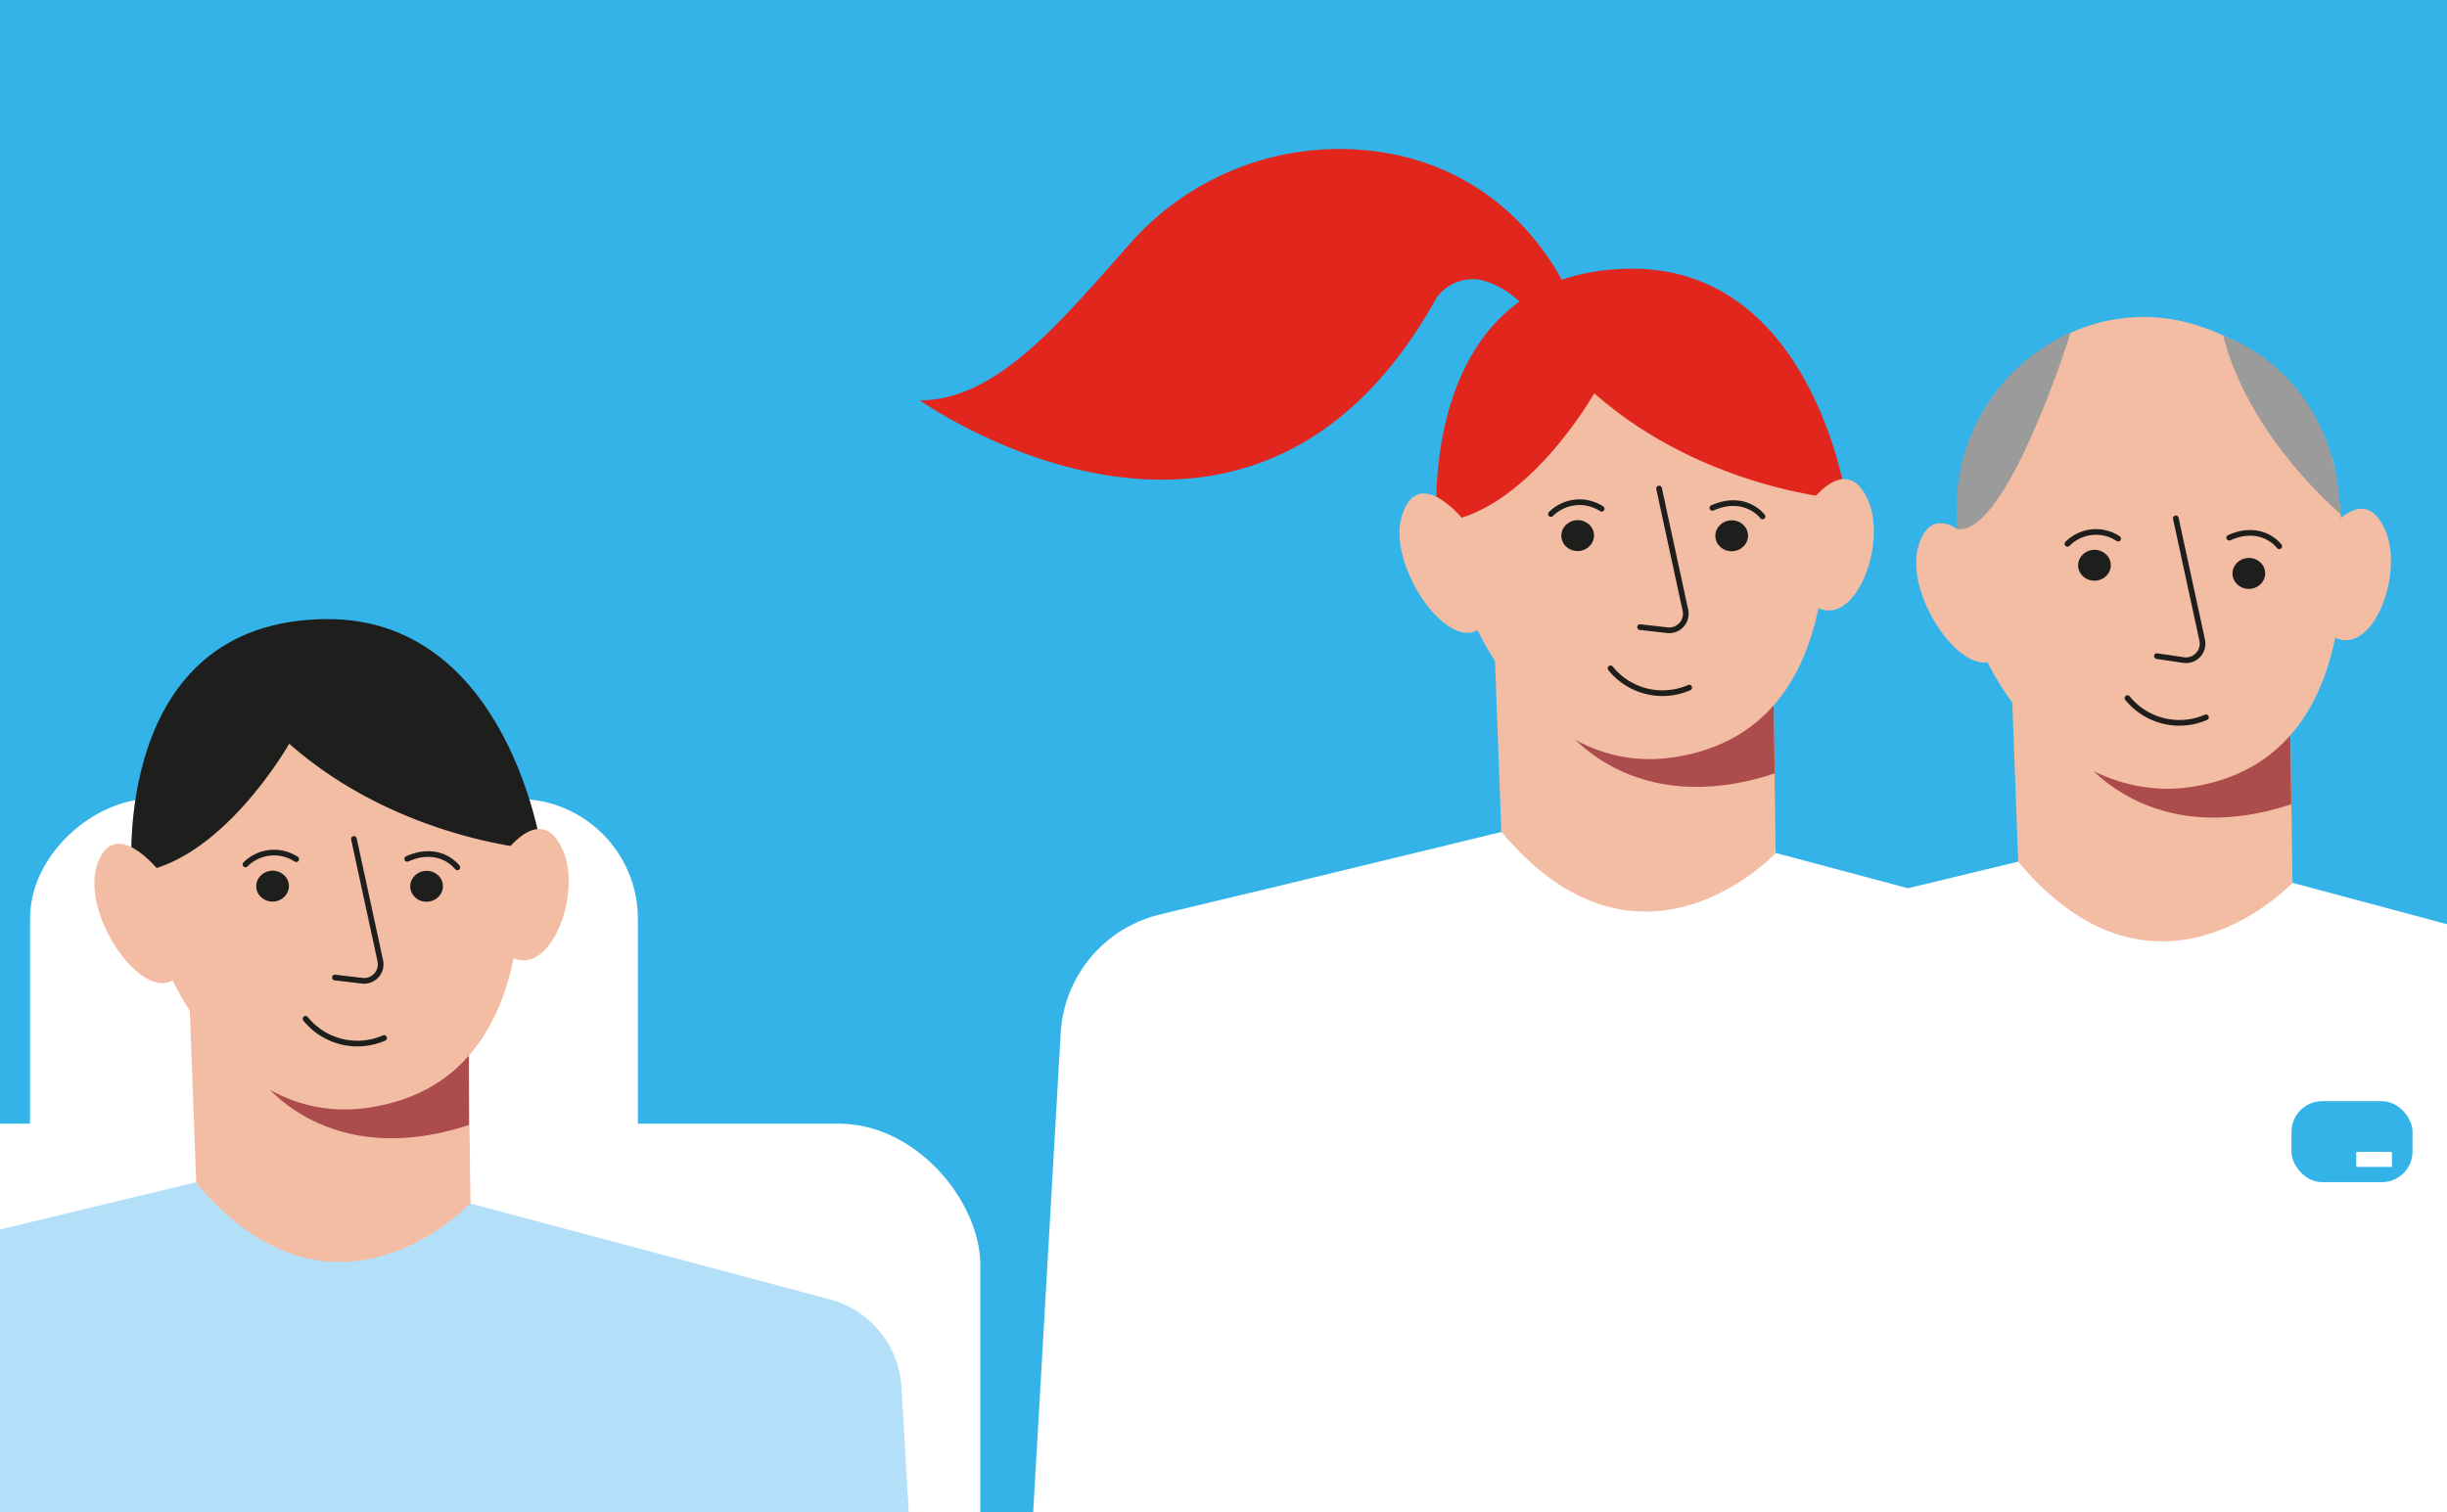 <svg id="Calque_1" data-name="Calque 1" xmlns="http://www.w3.org/2000/svg" xmlns:xlink="http://www.w3.org/1999/xlink" viewBox="0 0 220 136"><defs><style>.cls-1,.cls-7{fill:none;}.cls-2{clip-path:url(#clip-path);}.cls-3{fill:#34b3e8;}.cls-4{fill:#fff;}.cls-5{fill:#f3bda4;}.cls-6{fill:#ad4c4c;}.cls-7{stroke:#1e1e1c;stroke-linecap:round;stroke-linejoin:round;stroke-width:0.51px;}.cls-8{fill:#1e1e1c;}.cls-9{fill:#b4dff8;}.cls-10{fill:#e1261d;}.cls-11{fill:#9c9b9b;}</style><clipPath id="clip-path"><rect class="cls-1" x="-0.74" y="-0.5" width="222.07" height="137.75"/></clipPath></defs><title>Plan de travail 173</title><g class="cls-2"><rect class="cls-3" x="-0.74" y="-0.5" width="222.07" height="137.01"/><rect class="cls-4" x="-28.1" y="101.04" width="116.24" height="76.18" rx="12.74" ry="12.74"/><rect class="cls-4" x="-11.67" y="86.22" width="83.39" height="54.65" rx="10.78" ry="10.78" transform="translate(-83.52 143.56) rotate(-90)"/><polygon class="cls-5" points="20.52 61.21 16.89 86.1 17.64 106.31 29.21 130.58 42.3 108.21 42.06 90 20.52 61.21"/><path class="cls-6" d="M42.16,101.16l0-8.18s-13.7,8.22-18.66,4.1C23.45,97.08,29.32,105.38,42.16,101.16Z"/><path class="cls-5" d="M46,70.33S51.76,97,33,99.62c-14.9,2.1-23-19.34-20.18-28.72S28.23,62,28.23,62"/><path class="cls-7" d="M34.53,93.34a6,6,0,0,1-7.06-1.73"/><ellipse class="cls-8" cx="38.35" cy="79.7" rx="1.47" ry="1.39" transform="translate(-3.41 1.73) rotate(-2.48)"/><path class="cls-7" d="M41.12,78s-1.53-2.09-4.51-.77"/><ellipse class="cls-8" cx="24.5" cy="79.68" rx="1.47" ry="1.39" transform="translate(-3.57 1.19) rotate(-2.59)"/><path class="cls-7" d="M26.63,77.26a3.63,3.63,0,0,0-4.56.47"/><path class="cls-7" d="M31.82,75.44l2.38,11a1.49,1.49,0,0,1-1.7,1.74l-2.39-.28"/><path class="cls-9" d="M-18.59,244.9l.23-7.44a6,6,0,0,1-3.2-8.3L-22,124.58a11.65,11.65,0,0,1,8.79-10.84c.29-.08.58-.14.87-.2l29.94-7.23c12.47,14.93,24.66,1.9,24.66,1.9l32.16,8.58a8.71,8.71,0,0,1,6.62,7.81L87,226.81c4.37,6.38.92,15-6.86,17L66.76,258.49,58.7,252,56,242.15l-14,4.7-24.26,6.2L9.1,261.36,0,257.58l-21.06,3.53Z"/><path class="cls-8" d="M48.7,76.44S36,75.69,26,66.88c0,0-6.23,11-14.15,11.62,0,0-1.9-22.59,17.35-22.83C45.69,55.46,48.7,76.44,48.7,76.44Z"/><path class="cls-5" d="M45.16,77s3.47-5.2,5.48-.47c1.74,4.08-1.42,12-5.08,9.27"/><path class="cls-5" d="M14.22,78.22s-4-5-5.5-.41,4.44,12.89,7.21,10"/><polygon class="cls-5" points="137.86 29.71 134.23 54.6 134.98 74.81 146.55 99.08 159.64 76.7 159.4 58.49 137.86 29.71"/><path class="cls-6" d="M159.55,69.55l-.11-8.2s-13.69,8.34-18.65,4.22C140.79,65.57,146.71,73.78,159.55,69.55Z"/><path class="cls-5" d="M163.31,38.82s5.79,26.65-13,29.3c-14.9,2.09-23-19.35-20.18-28.72s15.46-8.89,15.46-8.89"/><path class="cls-7" d="M151.87,61.83a6,6,0,0,1-7.07-1.73"/><ellipse class="cls-8" cx="155.69" cy="48.19" rx="1.47" ry="1.39" transform="translate(-1.94 6.77) rotate(-2.48)"/><path class="cls-7" d="M158.46,46.44s-1.53-2.08-4.51-.77"/><ellipse class="cls-8" cx="141.84" cy="48.17" rx="1.47" ry="1.39" transform="translate(-2.03 6.45) rotate(-2.59)"/><path class="cls-7" d="M144,45.75a3.65,3.65,0,0,0-4.56.47"/><path class="cls-7" d="M149.16,43.93l2.38,11a1.49,1.49,0,0,1-1.7,1.73l-2.39-.27"/><path class="cls-4" d="M98.75,213.39,99,206c-3.38-1.4-11.28-5.16-9.65-8.29l6-104.6a11.66,11.66,0,0,1,8.79-10.84c.29-.08,8.88-2.14,9.18-2.2L135,74.81c12.47,14.92,24.66,1.89,24.66,1.89l32.16,8.58a8.72,8.72,0,0,1,6.62,7.81l5.89,102.21c4.37,6.38.91,15-6.86,17L184.1,227,176,220.54l-2.74-9.9-14,4.7L135,221.54l-8.55,8.32-9.15-3.79L96.23,229.6Z"/><path class="cls-10" d="M166,44.93s-12.66-.75-22.67-9.56c0,0-6.23,11.05-14.15,11.62,0,0-1.91-22.59,17.35-22.83C163,24,166,44.93,166,44.93Z"/><path class="cls-5" d="M162.5,45.53s3.47-5.2,5.48-.47c1.74,4.08-1.42,12-5.08,9.28"/><path class="cls-5" d="M131.55,46.72s-4-5-5.49-.41,4.43,12.88,7.21,10"/><polygon class="cls-5" points="184.32 32.38 180.7 57.27 181.45 77.48 193.01 101.75 206.11 79.38 205.86 61.17 184.32 32.38"/><path class="cls-6" d="M206,72.32l-.12-8.43s-13.69,8.48-18.65,4.36C187.25,68.25,193.18,76.55,206,72.32Z"/><path class="cls-5" d="M209.73,41.38a2.17,2.17,0,0,1,.07.24c.39,1.94,5,26.63-13,29.17-13.22,1.86-25.86-15.7-18.7-32.5a15.82,15.82,0,0,1,18-9.42,18.8,18.8,0,0,1,13,10.69C209.28,40.14,209.51,40.74,209.73,41.38Z"/><path class="cls-7" d="M198.33,64.5a6,6,0,0,1-7.06-1.73"/><ellipse class="cls-8" cx="202.16" cy="50.87" rx="1.47" ry="1.39" transform="matrix(1, -0.04, 0.04, 1, -2.01, 8.78)"/><path class="cls-7" d="M204.92,49.12s-1.53-2.09-4.5-.77"/><ellipse class="cls-8" cx="188.3" cy="50.84" rx="1.47" ry="1.39" transform="translate(-2.1 8.55) rotate(-2.59)"/><path class="cls-7" d="M190.43,48.43a3.62,3.62,0,0,0-4.55.47"/><path class="cls-7" d="M195.62,46.61l2.38,11a1.49,1.49,0,0,1-1.69,1.74L193.92,59"/><path class="cls-4" d="M145.21,216.07l.23-7.44a6,6,0,0,1-3.19-8.31l-.41-104.58a11.68,11.68,0,0,1,8.79-10.84c.29-.07.58-.14.88-.19l29.94-7.23c12.46,14.93,24.66,1.9,24.66,1.9L238.27,88a8.72,8.72,0,0,1,6.61,7.82L250.77,198c4.38,6.39.92,15-6.86,17.05l-13.34,14.64-8.07-6.45-2.74-9.9-14,4.7-24.27,6.21-8.56,8.31-9.15-3.79-21.05,3.53Z"/><path class="cls-5" d="M209,48.21s3.46-5.21,5.47-.48c1.74,4.09-1.41,12-5.08,9.28"/><path class="cls-5" d="M178,49.39s-4-5-5.49-.41,4.43,12.88,7.21,10"/><path class="cls-10" d="M142,28.76s-3.32-11.59-15.82-14.69A25.08,25.08,0,0,0,101.51,22c-6.21,7-11.94,14-18.81,14,0,0,29.66,21.07,46.44-9.2a4,4,0,0,1,4.09-1.61,8,8,0,0,1,5.16,4.47,12.55,12.55,0,0,1,1.28.8Z"/><path class="cls-11" d="M186.17,29.9S180.45,48.19,176,47.57A17.37,17.37,0,0,1,186.17,29.9Z"/><path class="cls-11" d="M199.89,30.22s10,3,10.54,16C210.43,46.22,202.21,39.38,199.89,30.22Z"/><rect class="cls-3" x="206.02" y="99.02" width="10.88" height="7.28" rx="2.75" ry="2.75"/><rect class="cls-4" x="211.84" y="103.58" width="3.21" height="1.35"/></g></svg>